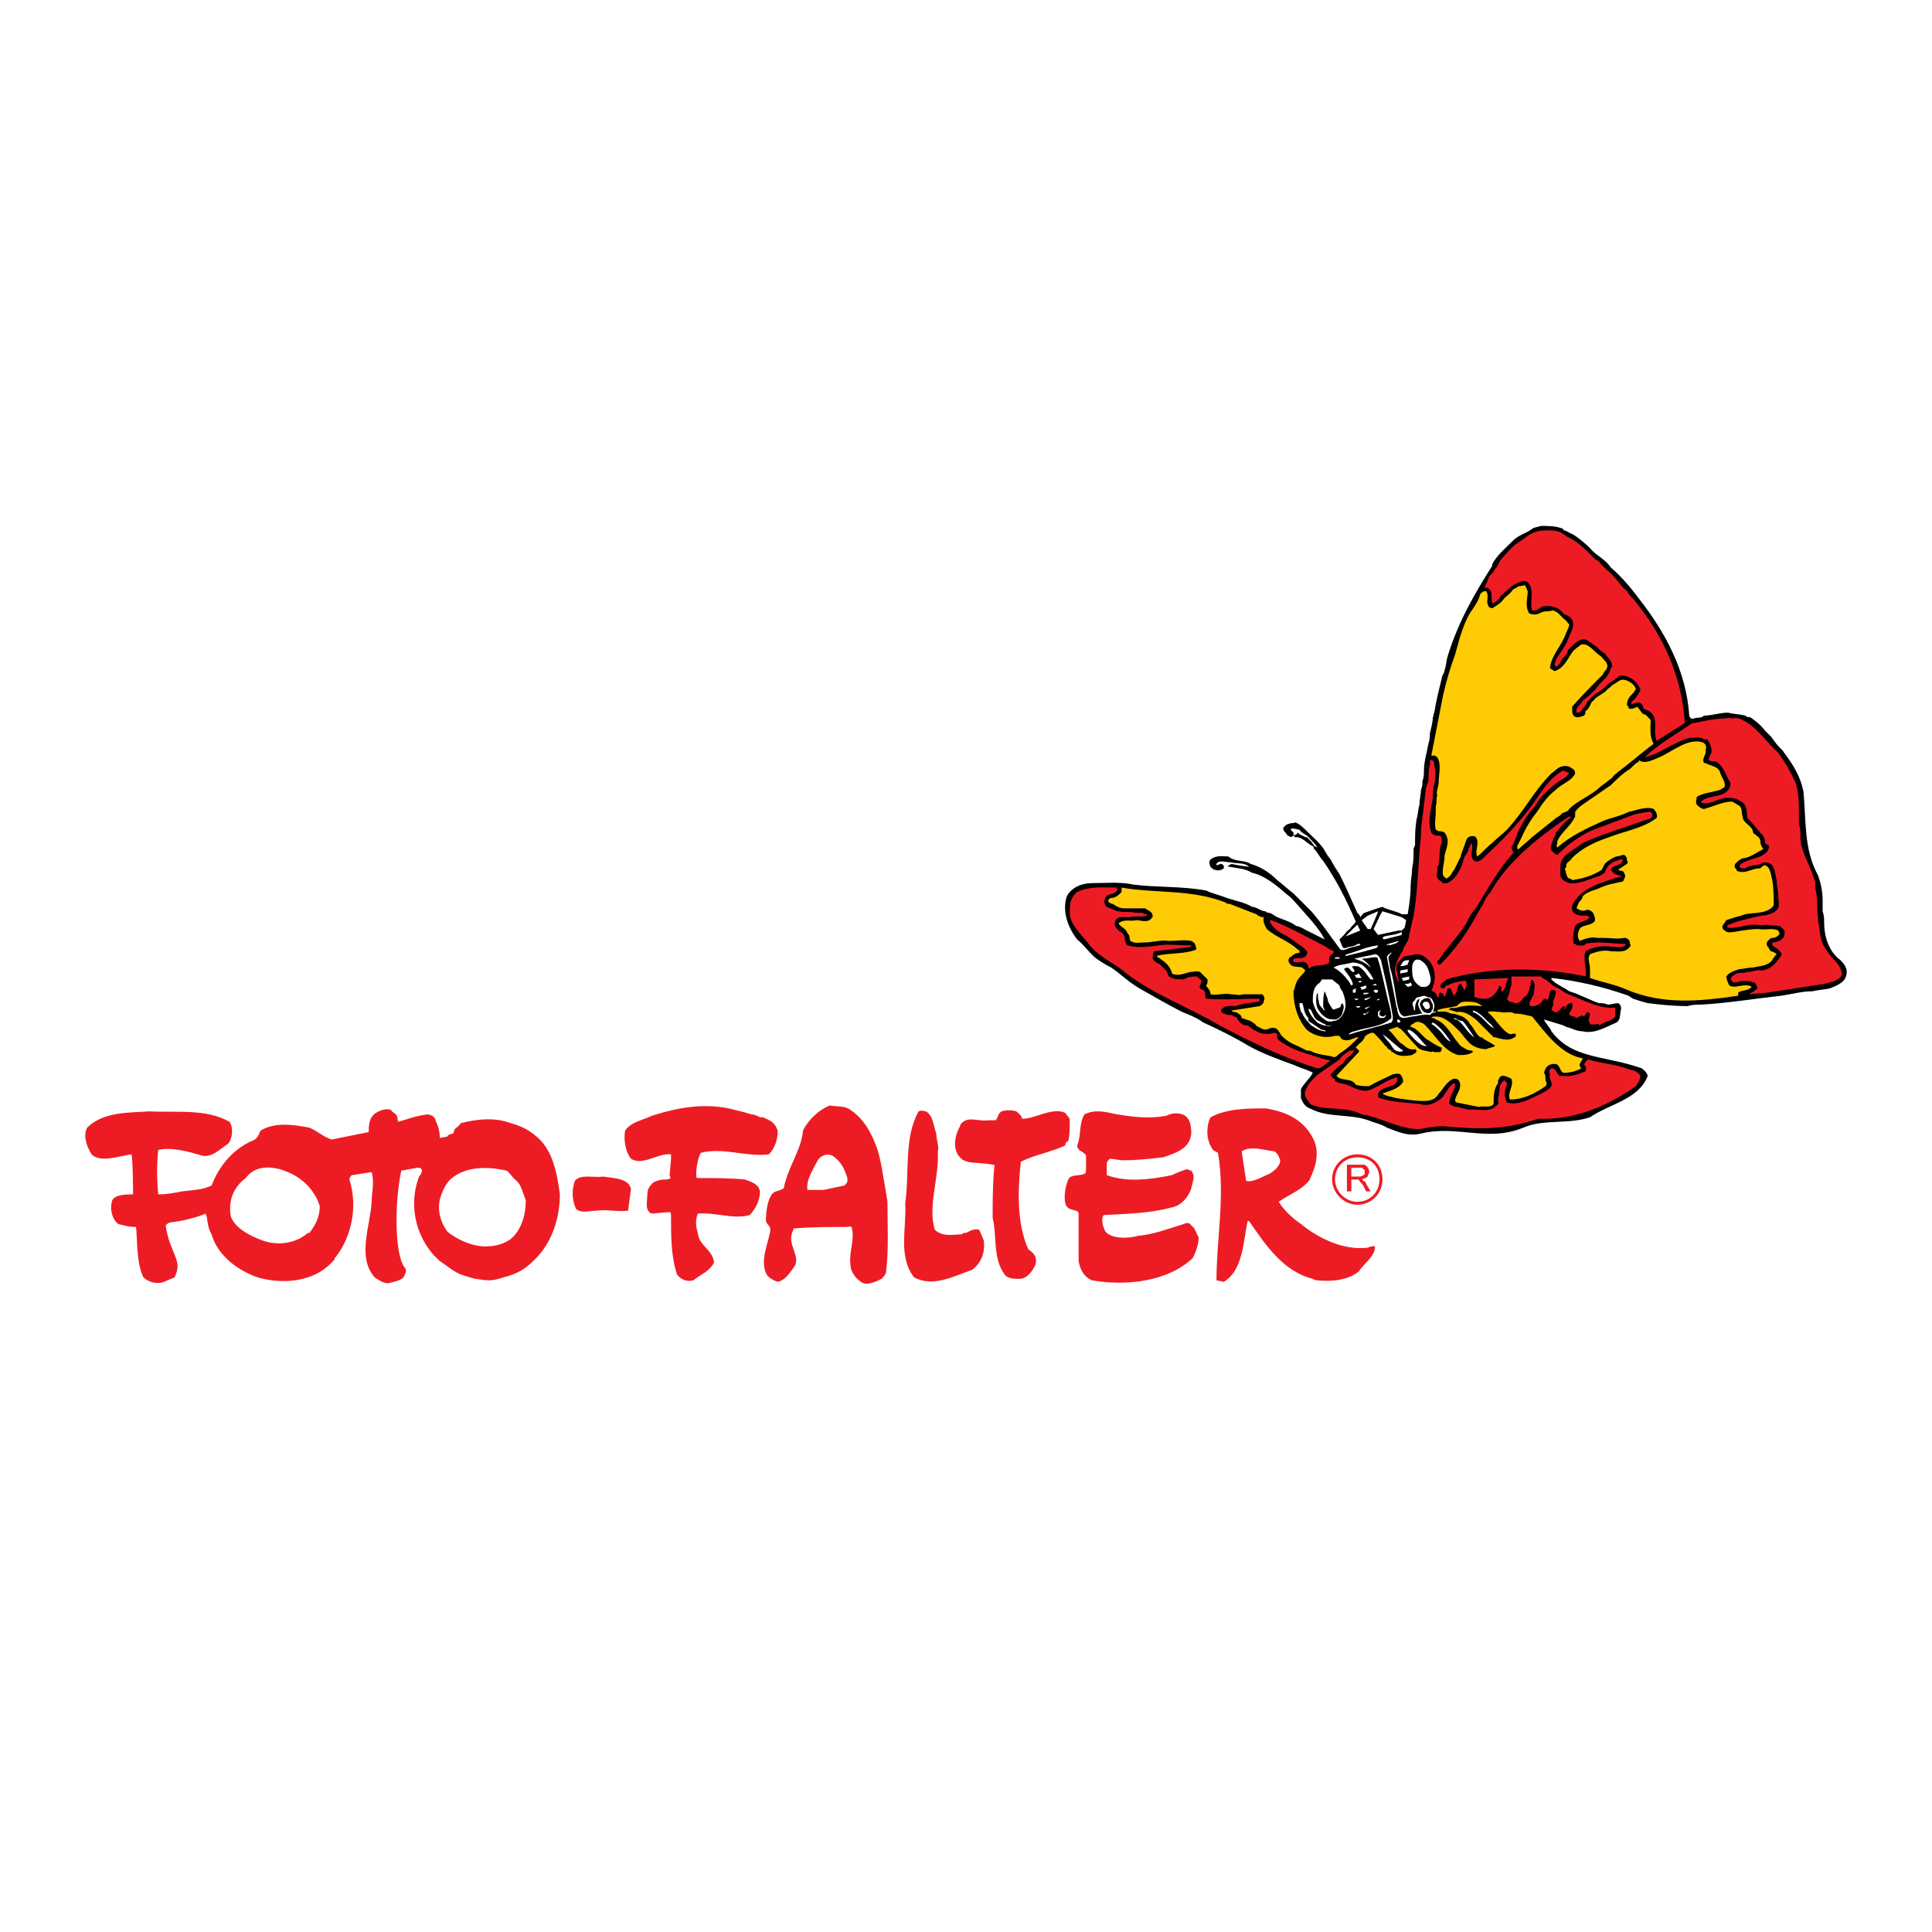 <?xml version="1.0" encoding="utf-8"?>
<!-- Generator: Adobe Illustrator 13.0.0, SVG Export Plug-In . SVG Version: 6.00 Build 14948)  -->
<!DOCTYPE svg PUBLIC "-//W3C//DTD SVG 1.0//EN" "http://www.w3.org/TR/2001/REC-SVG-20010904/DTD/svg10.dtd">
<svg version="1.0" id="Layer_1" xmlns="http://www.w3.org/2000/svg" xmlns:xlink="http://www.w3.org/1999/xlink" x="0px" y="0px"
	 width="192.756px" height="192.756px" viewBox="0 0 192.756 192.756" enable-background="new 0 0 192.756 192.756"
	 xml:space="preserve">
<g>
	<polygon fill-rule="evenodd" clip-rule="evenodd" fill="#FFFFFF" points="0,0 192.756,0 192.756,192.756 0,192.756 0,0 	"/>
	<path fill-rule="evenodd" clip-rule="evenodd" d="M152.864,52.766c0.148-0.148,0.444-0.148,0.888-0.296
		c0.739,0,1.479,0,2.218,0.296c0,0.148,0,0.148,0.148,0.148l0.887,0.443c0.443,0.296,1.035,0.739,1.627,1.331
		c0.591,0.739,1.479,1.035,2.07,1.922c1.035,0.887,1.922,1.922,2.81,3.105c2.661,3.401,4.731,7.246,5.027,11.682
		c0,0.148,0.148,0.148,0.148,0.296c0,0,0.147,0,0.295,0c0.296-0.148,0.739,0,1.035-0.296c0.74,0,1.627-0.295,2.366-0.295
		c0.592,0.148,1.183,0.148,1.774,0.295c0.148,0.148,0.148,0.148,0.296,0.148c0,0,0,0,0.147,0c0.444,0.296,1.035,0.739,1.479,1.331
		c0.147,0.148,0.296,0.296,0.591,0.592c0.148,0.147,0.296,0.443,0.444,0.591c0.296,0.443,0.739,0.739,0.887,1.035
		c0.888,1.183,1.627,2.366,1.923,3.844c0.295,2.81,0,5.768,1.479,8.429c0.296,0.887,0.443,1.626,0.443,2.514
		c0,0.443,0,0.739,0,1.035c0.147,0.444,0.147,0.739,0.147,1.035c0,1.479,0.444,2.958,1.627,3.845
		c0.444,0.444,0.739,0.887,0.592,1.479c-0.147,0.739-0.888,1.035-1.627,1.331c-0.592,0.147-1.183,0.147-1.774,0.295
		c-1.035,0-2.07,0.296-3.105,0.444c-2.661,0.295-5.323,0.739-7.985,0.887c-0.443,0-0.887,0-1.33,0.148
		c-1.479,0-2.81-0.148-3.993-0.296c-0.591-0.148-1.035-0.296-1.479-0.444l-0.443-0.295c-2.514-0.888-5.028-1.479-7.689-1.774v0.147
		c0.592,0.592,1.183,0.739,1.774,1.183c1.035,0.296,2.07,0.888,2.957,1.184c0.296,0,0.592,0,0.888,0.147
		c0.296,0,0.739-0.147,1.035-0.147c0.296,0.147,0.296,0.443,0.296,0.591c-0.148,0.444,0,1.036-0.444,1.331
		c-1.034,0.444-2.218,1.184-3.4,0.888c-0.592,0-1.035-0.296-1.627-0.443l-0.296-0.148l-1.922-0.591
		c0.147,0.443,0.591,0.739,0.739,1.183c0.887,1.183,1.922,1.774,3.253,2.218c1.923,0.592,3.697,0.739,5.768,1.479
		c0.147,0.148,0.443,0.296,0.591,0.74c-0.887,2.365-3.845,2.81-5.767,4.14c-2.219,0.739-4.584,0.148-6.654,1.035
		c-3.549,1.479-6.654-0.296-10.204,0.592c-1.33,0.296-2.218-0.148-3.4-0.592c-0.443-0.296-1.035-0.443-1.479-0.591
		c-2.07-0.888-4.289-0.296-6.211-1.331c-0.443-0.148-0.739-0.592-0.888-1.035c0-0.296,0-0.592,0-0.888
		c0.296-0.592,0.888-1.035,1.184-1.626c-0.443-0.296-1.184-0.444-1.774-0.74c-1.627-0.591-3.254-1.183-4.584-1.922
		c-1.479-0.887-2.958-1.627-4.585-2.366c-0.591-0.443-1.33-0.739-2.069-1.035c-1.479-0.739-2.958-1.626-4.289-2.365
		c-1.035-0.592-1.922-1.479-2.81-2.071c-0.592-0.295-1.035-0.591-1.479-0.887c-0.739-0.591-1.183-1.331-1.922-1.922
		c-1.036-1.331-1.479-2.958-1.036-4.288c0.444-0.887,1.479-1.331,2.515-1.331c1.479,0,2.81-0.148,4.141,0.148
		c2.365,0.296,4.88,0.148,7.245,0.591c0.592,0.296,1.331,0.444,2.07,0.74c0.888,0.296,1.774,0.443,2.514,0.887
		c0.444,0,0.888,0.444,1.331,0.444c0.148,0.148,0.296,0.148,0.296,0.148c0.296,0,0.592,0.296,0.888,0.444
		c0.739,0.295,1.331,0.443,1.922,0.887c0.296,0,0.739,0.295,1.035,0.443l1.774,0.887c-0.592-1.183-1.774-2.366-2.662-3.401
		c-0.295-0.296-0.591-0.739-1.035-1.035c-1.034-0.887-2.218-1.922-3.549-2.218c-0.739-0.443-1.479-0.443-2.218-0.591
		c-0.147,0-0.147,0-0.147,0s0,0,0-0.148c0,0,0.147,0,0.295-0.148l0.74,0.148l1.035,0.148l0,0c-0.444-0.444-1.184-0.296-1.775-0.444
		c-0.591,0-1.183-0.295-1.479,0.148c0,0,0,0,0,0.148l0.443-0.148c0.148,0,0.296,0.148,0.296,0.296l0,0v0.148
		c-0.147,0.148-0.591,0.295-0.887,0.148c-0.148,0-0.296-0.148-0.443-0.296c-0.148-0.296-0.148-0.591,0-0.739
		c0.591-0.444,1.183-0.296,1.774-0.296c0.739,0.591,1.479,0.296,2.218,0.739c1.035,0.296,1.922,0.887,2.662,1.626
		c0.591,0.444,1.034,0.887,1.626,1.331c0.592,0.591,1.184,1.183,1.774,1.774c1.035,1.183,1.923,2.514,2.81,3.697
		c0.148,0.296,0.592,0.148,0.888,0c0.147,0,0.296-0.148,0.591-0.148c0.148,0,0.297-0.148,0.592-0.148c0-0.147,0-0.147-0.147-0.147
		s-0.147,0-0.296,0.147l-1.183,0.296l-0.148-0.148l-0.296-0.739l0.444-0.443c0.147-0.148,0.296-0.444,0.591-0.592
		c0.148-0.295,0.443-0.443,0.592-0.739c-0.887-2.07-1.923-4.141-3.253-6.062c-0.296-0.296-0.592-0.887-0.888-1.183
		c-0.147-0.148,0-0.148-0.147-0.296l0,0c-0.443-0.148-0.888-0.739-1.479-0.887h-0.295l-0.148-0.148l-0.295,0.148
		c0,0-0.148-0.148-0.297-0.148c-0.147-0.296-0.443-0.444-0.443-0.739c0.148-0.296,0.443-0.444,0.592-0.444
		c0.296-0.148,0.443,0,0.592-0.148c0.443,0.148,0.739,0.444,1.183,0.887c0.592,0.592,1.331,1.184,1.774,1.923
		c0.148,0.295,0.443,0.739,0.592,0.887c0.296,0.591,0.591,1.035,0.887,1.479c0.592,1.183,1.184,2.514,1.775,3.845
		c0.147,0.148,0.295,0.296,0.295,0.444c0.148-0.148,0.296-0.444,0.444-0.444c0.887-0.296,1.183-0.443,1.774-0.592
		c0.443,0.296,1.479,0.444,1.922,0.74h0.147h0.444c0.147-0.887,0.296-1.774,0.296-2.81c0-0.592,0.147-1.183,0.147-1.774
		c0.148-0.592,0.148-1.331,0.148-1.922c0-0.148,0.147-0.296,0.147-0.444c0-0.887,0-1.626,0.147-2.514
		c0.148-0.444,0.148-1.035,0.296-1.479c0-0.591,0.147-1.035,0.147-1.479c0.148-0.296,0.148-0.592,0.148-0.887
		c0.148-0.296,0.148-0.74,0.148-1.035c0-0.887,0.295-1.774,0.443-2.662c0.147-0.444,0.147-0.739,0.147-1.035
		c0.148-0.591,0.296-1.183,0.296-1.627c0.147-0.148,0-0.295,0.147-0.443c0.148-1.035,0.444-2.218,0.74-3.401
		c0-0.296,0.295-0.592,0.295-0.887c0.148-0.296,0.148-0.888,0.296-1.331c1.035-3.401,2.662-6.211,4.437-9.021c0,0,0,0,0-0.148
		c0.443-0.887,1.331-1.626,2.07-2.366C151.533,53.357,152.273,53.209,152.864,52.766L152.864,52.766z"/>
	<path fill-rule="evenodd" clip-rule="evenodd" fill="#ED1C24" d="M152.864,53.209c0.592-0.295,1.184-0.295,1.774-0.295
		c0.592,0,1.184,0.148,1.627,0.591c1.035,0.444,1.774,1.183,2.662,2.07c0.147,0.148,0.295,0.295,0.591,0.444
		c0.444,0.591,0.888,0.887,1.331,1.331c0.592,0.592,0.888,1.183,1.479,1.626c0.148,0.296,0.296,0.444,0.592,0.74
		c2.958,3.549,4.88,7.689,5.176,12.421l-2.81,1.774c-0.444-1.035,0.296-2.218-0.739-2.958c-0.296-0.148-0.443-0.148-0.592-0.296
		c0-0.295-0.147-0.443-0.443-0.591l-0.592,0.148c-0.147,0.148-0.147,0-0.147,0c0-0.148,0-0.296,0.147-0.296l0.296-0.296
		c0.147-0.295,0.443-0.591,0.443-0.887c-0.296-0.591-0.739-1.035-1.183-1.183c-0.296-0.148-0.592-0.148-0.888-0.148
		c-0.296,0.296-0.739,0.592-1.035,0.74c-0.295,0.296-0.591,0.591-1.035,0.887l0,0c-0.591,0.296-0.887,0.739-1.183,1.035
		c-0.148,0.443-0.443,0.591-0.592,0.887c-0.147,0.148-0.296,0.148-0.443,0.148l0,0c-0.147-0.592,0.443-0.739,0.592-1.183
		c0.592-0.443,0.887-0.739,1.33-1.183c0.444-0.739,1.331-1.183,1.479-2.07c0.147-0.148,0.147-0.148,0.147-0.148
		c0-0.592-0.443-0.888-0.739-1.331c-0.296-0.148-0.443-0.296-0.592-0.444l-0.147-0.147l-1.035-0.74
		c-0.739-0.295-1.331,0.444-1.923,1.035c0,0.296-0.147,0.444-0.443,0.739c-0.296,0.296-0.296,0.74-0.739,0.888
		c0,0,0-0.148-0.147-0.148c0.147-0.74,0.591-1.183,1.035-1.922c0.295-0.444,0.443-1.035,0.739-1.626
		c0.147-0.444,0.147-0.887-0.148-1.183s-0.591-0.296-0.739-0.444c-0.443-0.591-1.035-0.739-1.774-0.739
		c-0.443,0-0.887,0.592-1.331,0.444c-0.296-0.888,0.296-2.07-0.443-2.81c-0.443-0.295-0.739,0-1.183,0.148
		c-0.592,0.296-0.888,0.739-1.479,1.183c-0.147,0.296-0.443,0.591-0.739,0.739c0,0,0,0-0.147,0
		c-0.147-0.443,0.147-1.183-0.443-1.479c-0.148-0.148-0.296,0-0.296,0v-0.148c0.147-0.296,0.296-0.591,0.443-1.035
		c0.148-0.148,0.296-0.296,0.296-0.296c0.296-0.443,0.592-0.739,0.739-1.183c0.443-0.592,0.888-1.035,1.479-1.627
		c0.443-0.296,0.888-0.591,1.479-1.035L152.864,53.209L152.864,53.209z"/>
	<path fill-rule="evenodd" clip-rule="evenodd" fill="#FFCB05" d="M147.837,59.125c0.147-0.148,0.296-0.148,0.443-0.148
		c0.296,0.444,0,0.887,0.148,1.331l0,0l0.147,0.296c0.148,0,0.296,0.147,0.443,0c0.444-0.296,0.739-0.444,1.035-0.887
		c0.296-0.296,0.592-0.444,0.888-0.887c0.147-0.148,0.443-0.148,0.443-0.296l0.739-0.148c0.148,0.148,0.148,0.296,0.296,0.591
		c0,0.74-0.296,1.479,0.147,2.218c0.296,0.148,0.74,0.148,1.036,0c0.443-0.295,0.887-0.147,1.33-0.295
		c0.592,0.148,0.888,0.739,1.331,1.035c0.147,0.147,0.147,0.295,0.296,0.295c0,0.296-0.148,0.592-0.296,0.887
		c-0.443,1.331-1.479,2.218-1.627,3.549c0.148,0.148,0.296,0.148,0.444,0.295c1.035-0.295,1.33-1.331,1.922-2.07l0.739-0.591
		c0.74-0.148,1.184,0.591,1.774,1.035c0.296,0.148,0.444,0.443,0.74,0.739c0.147,0.296,0.147,0.444,0,0.74
		c-0.148,0.147-0.296,0.295-0.296,0.443c-1.035,1.035-2.219,2.218-3.105,3.253c0,0.148,0,0.148,0,0.296s0,0.444,0.147,0.591
		c0.296,0.296,0.592,0.148,1.035,0c0.147-0.147,0.147-0.295,0.147-0.443c0.444-0.296,0.444-0.739,0.74-1.035
		c0.147,0,0.147-0.148,0.147-0.148c0.443-0.443,1.035-0.591,1.331-1.035c0.296-0.147,0.443-0.443,0.592-0.443
		c0.443-0.296,0.739-0.591,1.183-0.444c0.443,0.148,0.887,0.444,1.035,0.887c-0.148,0.296-0.296,0.444-0.443,0.592
		c-0.296,0.295-0.444,0.591-0.444,1.035l0.148,0.147c0,0,0,0,0,0.148c0.296,0.148,0.591,0,0.887-0.148l0.444,0.592l0.147,0.148
		c0.296,0,0.443,0.295,0.739,0.591c0,0.74-0.147,1.627,0.296,2.366l0,0c-1.183,0.887-2.366,1.922-3.549,2.81
		c-0.148,0.147-0.443,0.295-0.592,0.591c-0.443,0.296-0.739,0.591-1.183,0.887c-0.888,0.887-2.219,1.331-3.105,2.218
		c-0.148,0.296-0.443,0.296-0.739,0.443c-0.148,0.296-0.443,0.296-0.739,0.592c-0.739,0.591-1.479,1.183-2.219,1.774
		c-0.443,0.444-0.887,0.739-1.331,1.183c-0.147,0-0.147,0-0.147,0c0-0.148,0-0.296,0-0.296c0.147-0.295,0.296-0.592,0.444-0.887
		c0.443-1.035,1.034-1.922,1.626-2.662c0.443-0.739,1.035-1.479,1.774-2.07c0.592-0.592,1.627-0.887,1.923-1.627
		c0-0.443-0.296-0.443-0.444-0.591c-0.147-0.148-0.443-0.148-0.591-0.148c-0.592,0-0.888,0.444-1.331,0.739
		c-1.774,1.774-2.662,3.697-4.437,5.62c-0.443,0.443-1.035,0.887-1.479,1.331c-0.592,0.443-1.035,1.035-1.479,1.331
		c-0.296-0.591,0.296-1.331-0.148-1.922c-0.147-0.148-0.443-0.148-0.739,0l-0.147,0.148l-0.592,1.626c0,0,0,0,0,0.148
		c-0.296,0.444-0.443,1.035-0.888,1.626c-0.147,0.296-0.295,0.444-0.591,0.592l-0.296-0.296c-0.147-0.591,0.147-1.331,0.147-2.07
		c0.148-0.591,0.592-1.479,0-2.218c-0.147-0.148-0.443-0.148-0.591-0.148l-0.296-0.147c-0.148-0.592,0-1.183,0-1.774
		c0-0.148,0-0.444,0-0.592c0.147-0.295,0-0.739,0.147-1.035c-0.147-0.444,0.148-0.887,0.148-1.331c0-0.888,0.296-1.775-0.148-2.514
		c-0.147,0-0.147-0.148-0.147-0.148h-0.443l0,0l1.183-6.062c0.296-1.331,0.739-2.81,1.183-3.993
		c0.444-1.626,0.888-3.401,1.774-4.584c0.296-0.443,0.592-0.887,0.74-1.479C147.837,59.125,147.837,59.125,147.837,59.125
		L147.837,59.125z"/>
	<path fill-rule="evenodd" clip-rule="evenodd" fill="#ED1C24" d="M107.468,88.995c1.183-0.591,2.661-0.443,3.844-0.443h0.148
		c0,0,0,0.147,0,0.295c-0.296,0.444-1.035,0.296-1.184,0.74c-0.147,0.296-0.147,0.591,0.148,0.887
		c0.296,0.148,0.739,0.296,1.035,0.444c0.147,0,0.147,0,0.147,0c0.592,0.148,1.184,0,1.627,0.148c0.296,0,0.443,0,0.739,0
		c0.148,0.148,0.296,0.148,0.443,0.148v0.148c-0.591,0.148-1.183,0-1.774,0.148c-0.443,0-1.035-0.148-1.331,0.295
		c-0.147,0.296-0.147,0.592,0.148,0.887c0.147,0.148,0.296,0.296,0.591,0.444c0,0.148,0.297,0.443,0.148,0.591
		c0.148,0.296,0.148,0.591,0.296,0.591c1.035,0.296,2.07,0.148,3.105,0c1.035-0.147,1.922,0,2.81,0c0.147,0,0.296,0,0.443,0v0.148
		l-3.697,0.444c-0.147,0.295-0.147,0.443-0.147,0.739c0.147,0.296,0.443,0.443,0.739,0.592l0.592,0.591
		c0.147,0.148,0.147,0.444,0.296,0.591c0.443,0.296,0.887,0.296,1.479,0.296c0.443-0.296,0.888-0.296,1.331-0.296l0.443,0.443
		l-0.147,0.444c-0.148,0.147,0,0.443,0.295,0.443c0.296,0.147,0.148,0.739,0.296,0.887c1.923,0.148,3.55,0,5.324,0
		c0,0,0,0.148,0,0.296h-0.148c-0.739,0.148-1.479,0.148-2.218,0.444c-0.444,0-1.184-0.148-1.479,0.443
		c0,0.147,0.148,0.296,0.296,0.296c0.296,0.147,0.444,0.147,0.592,0.147c0,0,0,0,0.147,0c0.148,0.147,0.444,0.147,0.592,0.296
		c0.148,0.443,0.444,0.592,0.739,0.739c0.148,0,0.148,0,0.296,0l0.592,0.443l0.592,0.296c0.443,0.148,1.034,0.148,1.479,0
		c0,0,0.147,0,0.296,0.148c-0.148,0.443,0.295,0.739,0.591,0.887c1.035,0.739,2.366,1.035,3.697,1.479
		c0.296,0.148,0.739,0.148,1.035,0.296c-0.443,0.148-0.739,0.739-1.331,0.739c-3.697-1.183-6.654-2.661-9.76-4.288
		c-3.253-1.922-6.654-3.105-9.464-5.323c-1.183-1.035-2.662-1.479-3.697-2.958c-0.295-0.296-0.591-0.739-0.887-1.035
		c-0.443-0.591-0.888-1.183-0.888-1.922s0-1.331,0.592-1.922C107.319,89.143,107.319,88.995,107.468,88.995L107.468,88.995z"/>
	<path fill-rule="evenodd" clip-rule="evenodd" fill="#FFCB05" d="M135.563,103.487c-0.592,0.591-1.183,1.183-1.923,1.626
		c-0.296,0.296-0.443,0.443-0.739,0.296c-0.591-0.147-1.183-0.147-1.922-0.443c-0.148-0.148-0.443-0.148-0.592-0.148
		c-0.296-0.147-0.592-0.296-0.888-0.443c-0.738-0.296-1.183-0.592-1.626-1.035c-0.148-0.147-0.148-0.296-0.296-0.443
		c-0.147-0.296-0.443-0.443-0.888-0.296c-0.295,0.147-0.591,0.147-0.887,0c-0.147-0.147-0.443-0.147-0.592-0.443l-0.443-0.296
		l-0.887-0.296c0-0.296-0.296-0.443-0.592-0.592c-0.148,0-0.296,0-0.444-0.147c0.888-0.148,1.923-0.296,2.811-0.443
		c0.295-0.148,0.443-0.296,0.443-0.592c0.147-0.148,0-0.443-0.148-0.592l0,0h-1.922c-0.443,0.148-0.739,0-1.184,0
		c-0.739-0.147-1.479,0.148-2.069,0c0-0.443-0.296-0.591-0.444-0.887c0.148-0.148,0.148-0.296,0.148-0.592
		c-0.148-0.147-0.444-0.443-0.739-0.739c-0.296-0.148-0.739,0-1.035,0c-0.592,0.148-1.184,0.443-1.775,0.148
		c-0.147-0.74-0.739-1.184-1.183-1.479c-0.147-0.147-0.296-0.147-0.296-0.147c0-0.148,0-0.148,0-0.148
		c1.184-0.295,2.662-0.148,3.845-0.591c0,0,0.148-0.148,0-0.296c0-0.295-0.147-0.443-0.443-0.591c-0.739-0.148-1.479,0-2.218,0
		c-0.739-0.148-1.627,0.148-2.366,0.148c-0.592,0-1.035,0.148-1.479-0.148c-0.148-0.148,0-0.591-0.296-0.739
		c-0.147-0.592-0.739-0.592-0.888-1.035c0.592-0.444,1.184-0.148,1.774-0.296c0.444,0,1.035,0.296,1.479-0.148
		c0,0,0-0.147,0.147-0.147c0-0.148,0-0.444-0.296-0.592c-0.147-0.148-0.296-0.148-0.443-0.295c-0.739,0-1.331,0-2.07,0
		c-0.443,0-0.739-0.148-1.183-0.444c-0.148,0-0.444-0.148-0.444-0.295c0-0.148,0.148-0.296,0.296-0.296
		c0.443,0,0.739-0.296,1.035-0.592c0-0.148,0-0.296,0-0.443l0,0c3.401,0.591,6.95,0.147,10.352,1.479
		c0.147,0.148,0.296,0.148,0.443,0.148c0.739,0.295,1.923,0.739,2.662,1.035c0.147,0.148,0.443,0.296,0.739,0.296
		c-0.148,0.443,0.147,0.887,0.296,1.183c1.035,0.887,2.218,1.183,3.104,2.07c0.148,0,0.148,0.148,0.148,0.148
		c0,0.148,0,0.148,0,0.148c-0.443,0-0.739,0.295-0.887,0.444c-0.148,0-0.148,0-0.148,0.147c-0.148,0.148,0,0.443,0.148,0.592
		c0.295,0.295,0.738,0.148,1.183,0.295l0.296,0.296c-0.296,0.444-0.74,0.74-0.888,1.183c-0.147,0.296-0.147,0.592-0.296,0.887
		c0,1.479,0.443,2.811,1.331,3.845c0.739,0.592,1.774,0.888,2.81,0.592c0.147,0,0.296,0,0.443,0c0.148,0.296,0.296,0.443,0.74,0.443
		C134.824,103.782,135.119,103.487,135.563,103.487L135.563,103.487z M136.45,103.191c0.444-0.148,0.148-0.148,0.592-0.148
		c0.443,0.444,0.888,0.888,1.183,1.331c0.148,0,0.148,0,0.148,0.147c0,0.148,0.147,0,0.147,0.148l0.296,0.147c0,0,0,0,0,0.148h0.148
		c0.443,0.443,1.183,0.443,1.922,0.296c0.148-0.148,0.443-0.148,0.443-0.444l-0.147-0.147c-0.443,0.147-0.888-0.148-1.184-0.443
		c-0.591-0.296-0.887-1.035-1.479-1.479l0.888-0.295c0.147,0.147,0.296,0.147,0.443,0.295c0.443,0.444,0.888,1.035,1.479,1.627
		c0.296,0.443,0.888,0.443,1.479,0.592c0.147-0.148,0.147,0,0.295,0h0.592c0.148-0.148,0.148-0.296,0.148-0.444
		c-0.444-0.147-0.888-0.443-1.331-0.739c-0.592-0.295-1.035-1.183-1.774-1.33v-0.148c0.147-0.147,0.296-0.147,0.443-0.296
		c0.296-0.147,0.591,0,0.888,0.148c1.183,1.183,1.922,2.661,3.4,3.105c0.592,0,1.035,0,1.479-0.296c0-0.148-0.147-0.148-0.147-0.148
		c-0.443,0-0.739-0.296-1.035-0.443c-0.888-0.887-1.331-2.218-2.514-2.661c-0.148-0.148-0.296-0.148-0.443-0.148
		c0-0.148,0.295-0.148,0.443-0.148c0.887,0,1.626,0.74,2.366,1.479c0.295,0.296,0.443,0.592,0.739,0.887
		c0.443,0.592,1.183,0.888,1.922,0.888c0.296-0.148,0.592-0.148,0.888-0.296l-0.148-0.147c-0.443-0.296-0.887-0.444-1.183-0.739
		c-0.147,0-0.147,0-0.147,0c-0.444-0.296-0.592-0.888-1.036-1.331c-0.147-0.296-0.443-0.592-0.739-0.74
		c-0.443-0.147-0.739-0.295-1.183-0.295c-0.739-0.444-1.331,0-1.331-0.296c0-0.148,1.184-0.296,1.923-0.443
		c0.296-0.296,0.443-0.444,0.887-0.444h0.296c0.296,0,0.739,0,1.184,0.296c0,0,0.147,0.148,0.295,0.148
		c-0.591,0-1.183-0.148-1.922,0c-0.443,0-0.888,0.295-1.331,0.147c0,0.147-0.147,0.147-0.296,0.147
		c0.296,0.148,0.592,0.148,0.888,0.296c0.739-0.147,1.33,0.296,1.922,0.74c0.592,0.591,1.184,1.183,1.774,1.774
		c0.148,0,0.148,0,0.148,0c0.591,0.147,1.331,0.443,1.922,0c0.148,0,0.148-0.148,0.148-0.296c-0.148-0.148-0.444,0-0.592,0
		c-0.888-0.444-1.331-1.479-2.218-2.219l0,0c0.443-0.147,0.887,0,1.33,0c0.444,0.148,0.888-0.147,1.331,0.148
		c0.592,0,1.184,0.147,1.774,0.295c1.331,1.627,2.81,3.697,4.88,4.141c0.148,0,0.148,0,0.148,0c0,0.296-0.296,0.444-0.296,0.739
		c0,0.148,0.147,0.148,0.147,0.296c-0.443,0.296-1.183,0.444-1.774,0.444c-0.443-0.296-0.296-0.888-0.887-0.888l0,0
		c-0.592,0-0.888,0.296-1.035,0.888c0.147,0.147,0.147,0.443,0.147,0.739c0.148,0.295,0.148,0.443,0,0.592
		c-1.035,0.739-2.218,1.33-3.549,1.33c-0.296-0.739,0.443-1.33,0.147-2.07c-0.295-0.147-0.591-0.295-0.887-0.295
		s-0.296,0.295-0.443,0.443c0,0.147,0,0.147,0,0.295c-0.444,0.592-0.444,1.331-0.444,2.071c-0.295,0.443-1.035,0.147-1.479,0.295
		c-0.739-0.147-1.479-0.295-2.218-0.443l-0.148-0.147c0-0.592,0.739-1.184,0.444-1.923c-0.148-0.296-0.296-0.296-0.592-0.296
		c-0.739,0.296-1.035,1.035-1.479,1.479c-0.296,0.591-0.888,0.739-1.479,0.739c-0.888,0-1.775-0.148-2.811-0.296l0,0
		c-0.443-0.148-0.887-0.148-1.33-0.443c0.739-0.296,1.626-0.444,2.069-1.184c0-0.296-0.147-0.591-0.295-0.739
		c-0.296-0.147-0.592,0-0.739,0c-0.888,0.443-1.627,0.739-2.366,1.184c-0.443,0-0.888,0-1.331-0.148
		c-0.443-0.739-1.479-0.296-1.923-0.887l2.219-2.366c0.147-0.148-0.147-0.296-0.296-0.444c0.296-0.443,0.739-0.591,0.888-1.034
		C136.155,103.339,136.155,103.487,136.45,103.191L136.45,103.191z"/>
	<path fill-rule="evenodd" clip-rule="evenodd" fill="#FFFFFF" d="M142.957,100.973c0,0,0.443-0.147,0.296,0
		c-0.443,0.148-0.296,0-0.592,0.296c-0.591-0.147-1.331,0.147-1.774,0.147l-0.739,0.148c-0.592,0-0.592-0.296-0.739-0.739
		c0-0.296-0.148-0.443-0.148-0.739c-0.295-1.479-0.591-2.957-0.887-4.584c0-0.148,0.296-0.444,0.443-0.444c0.148,0,0.148,0,0.148,0
		c-0.148,0-0.296,0.147-0.444,0.444c0,0.295,0.148,0.591,0.148,1.035c0.591,1.626,0.591,4.289,1.183,4.732
		c0.147,0.147,0.296,0.147,0.296,0.147c0.592-0.147,1.183-0.147,1.626-0.295h0.148l0,0c-0.148-0.148-0.296-0.444-0.443-0.888
		c0-0.147,0.147-0.443,0.147-0.592c0,0-0.296,0.148-0.296,0.296c-0.147,0.296-0.147,0.444-0.147,0.888
		c-0.147,0-0.147-0.296-0.147-0.296c-0.148-0.296-0.148-0.592,0.147-0.739c0-0.148,0.147-0.296,0.296-0.296l0.592-0.147l0.443,0.147
		c0.296,0,0.443,0.296,0.591,0.739C143.104,100.529,143.104,100.529,142.957,100.973L142.957,100.973z"/>
	<path fill-rule="evenodd" clip-rule="evenodd" d="M142.957,100.233c-0.147-0.296-0.147-0.296-0.296-0.592
		c-0.296-0.147-0.443,0-0.591,0c-0.148,0.148-0.297,0.148-0.297,0.296c-0.147,0.148-0.147,0.296,0,0.592
		c0,0.147,0.148,0.296,0.297,0.443c0.443,0.148,0.443,0.148,0.739,0c0-0.147,0-0.147,0.147-0.296
		C142.957,100.677,142.957,100.529,142.957,100.233L142.957,100.233z"/>
	<path fill-rule="evenodd" clip-rule="evenodd" fill="#ED1C24" d="M142.661,75.834h0.148c0.295,0,0.295,0.443,0.295,0.591
		c0.148,0.592,0.148,1.183,0,1.774c-0.147,0.444-0.147,0.888-0.147,1.331c-0.147,1.183-0.592,2.366-0.147,3.549
		c0.147,0.296,0.591,0.296,0.887,0.296c0.148,0.148,0.148,0.443,0.148,0.592c0,0.148,0,0.148,0,0.148
		c-0.296,0.591-0.148,1.183-0.296,1.922c0,0.148,0,0.148,0,0.148c0,0.148,0,0.148-0.148,0.296v0.443v0.148
		c-0.147,0.296,0,0.739,0.444,0.887c0,0.148,0,0.148,0.147,0.148c0.443,0.148,0.887-0.296,1.183-0.591
		c0.444-0.592,0.739-1.183,0.888-1.922c0.147-0.296,0.296-0.444,0.443-0.739v-0.148l0.296-0.591
		c0.296,0.443-0.296,1.331,0.296,1.774c0.296,0.147,0.592,0,0.739-0.148c2.07-1.923,3.993-3.845,5.472-6.063
		c0.591-0.887,1.479-2.218,2.661-2.81c0.296,0.148,0.443,0.148,0.592,0.295l-0.443,0.444c-0.888,0.444-1.627,1.183-2.219,1.774
		c-0.295,0.296-0.591,0.74-0.739,1.035c-0.739,0.739-1.183,1.626-1.627,2.366c-0.147,0.443-0.295,0.739-0.443,1.183l-0.296,0.591
		l0.148,0.444c0,0,0.147,0,0,0.147c-1.479,1.627-2.514,3.549-3.697,5.472c-0.443,0.443-0.739,1.035-1.035,1.626
		c-0.739,1.183-1.922,2.366-2.661,3.549c-0.148,0-0.148,0.148-0.148,0.295c0.148,0.148,0.148,0.148,0.296,0.148
		c1.627-1.627,2.81-3.401,3.845-5.324c0.148-0.295,0.296-0.444,0.443-0.739c0.148-0.444,0.444-0.887,0.74-1.183
		c1.626-2.958,4.731-5.471,7.837-7.542c0.147,0,0,0,0.147,0.148c-0.296,0.148-0.591,0.443-0.739,0.591
		c-0.296,0.296-0.443,0.592-0.739,0.887c0,0.296-0.296,0.592-0.296,0.739c-0.147,0.444-0.296,0.74-0.147,1.036
		c0.296,0.295,0.443,0.443,0.592,0.443c1.034-1.035,2.069-1.774,3.253-2.366c1.479-0.591,2.81-1.035,4.288-1.626
		c0.592-0.148,1.184-0.295,1.774-0.295c0.147,0,0.147,0.295,0.147,0.443c-0.147,0.296-0.591,0.296-0.887,0.444
		c-2.07,0.739-4.141,1.331-6.062,2.218c-0.888,0.739-2.219,1.183-2.219,2.366c0,0.296,0,0.591,0,0.887
		c0.148,0.443,0.444,0.591,0.888,0.739c1.035,0.148,2.07-0.443,3.105-0.739c0.147-0.148,0.296-0.148,0.443-0.296
		c0.148-0.591,0.592-1.035,1.183-1.183c0.296-0.148,0.444-0.148,0.592-0.148v0.148l-0.147,0.295c0,0,0,0-0.148,0
		c-0.147,0.148-0.296,0.148-0.591,0.296c-0.148,0-0.148,0.148-0.296,0.296c0.147,0.147,0.296,0.443,0.443,0.443
		s0.296,0.148,0.443,0.148c0,0,0,0,0.148,0c0,0,0,0.148-0.148,0.148h-0.147c-1.774,0.591-3.697,1.035-4.584,2.81
		c0,0.147-0.148,0.443,0.147,0.739s0.739,0.296,1.183,0.296l0,0c0.148,0,0.297,0,0.297,0.148c0.147,0,0.147,0,0,0.147
		c-0.297,0.296-1.036,0.296-1.331,0.74c-0.148,0.591-0.296,1.035-0.148,1.774c0.148,0,0.148,0,0.296,0.147
		c0.296,0,0.739,0.148,0.887-0.147c1.331-0.296,2.515,0,3.846,0c0,0,0.147,0,0.147,0.147c-0.443,0.296-0.888,0.148-1.331,0.148
		c-0.887-0.148-1.922,0-2.662,0.444c-0.295,0.739,0.148,1.774,0,2.514c-4.14-0.887-9.315-1.035-13.899,0.296
		c-0.148,0.296-0.592,0.296-0.592,0.739l0.148,0.148h0.295c0,0,0,0,0-0.148c0.148-0.147,0.444-0.147,0.592-0.296
		c0.443-0.147,1.035-0.296,1.479-0.296c0.148,0.148,0.148,0.444,0,0.74c0,0,0,0.147-0.147,0.147l-0.296-0.592
		c-0.147,0-0.147,0-0.147,0c-0.296,0.296-0.148,0.888-0.592,1.184l-0.296-0.739h-0.147h-0.148l-0.296,0.887c0,0.147,0,0,0,0
		l-0.147-0.296c-0.147-0.147-0.147-0.147-0.296-0.147c-0.147,0-0.147,0.147-0.147,0.296v0.147c0,0,0,0-0.148,0
		c0-0.147-0.147-0.443-0.443-0.592h-0.147c0-0.147,0.147-0.295,0.147-0.443c0.296-0.739,0.296-1.922-0.443-2.662
		c-0.592-0.592-0.888-0.592-1.331-0.592c-0.296,0.148-1.035,0.148-1.184,0.296l-0.443,0.443c-0.296,0.296-0.296,0.739-0.147,1.184
		c0,0.295,0.147,0.591,0.147,0.887c-0.147-0.148-0.147-0.443-0.296-0.592c-0.295-1.035,0.296-1.922,0.739-2.662
		c0-0.148,0-0.148,0-0.148c0.296-0.443,0.592-0.887,0.592-1.331c0.148-0.74,0.296-1.331,0.444-1.922
		c0.443-2.662,0.443-5.471,0.738-7.985c0-0.296,0-0.444,0-0.739c0.148-1.183,0.297-2.366,0.444-3.549
		c0-0.444,0.147-0.739,0.296-1.183c0-0.592,0-1.183,0.147-1.627c0-0.147,0-0.147,0-0.295V75.834L142.661,75.834z"/>
	<path fill-rule="evenodd" clip-rule="evenodd" fill="#FFFFFF" d="M128.909,82.637l0.739,0.148c0.296,0.443,0.739,0.443,1.035,0.887
		c0.296,0.296,0.592,0.591,0.739,0.887l-0.296-0.148l0,0c-0.147-0.295-0.443-0.592-0.739-0.887h-0.147l-0.592-0.296L129.5,83.08
		c-0.147,0,0,0.148-0.147,0.148l-0.296,0.148c0-0.148,0-0.296,0-0.296l-0.295-0.295C128.762,82.785,128.762,82.785,128.909,82.637
		L128.909,82.637z"/>
	<path fill-rule="evenodd" clip-rule="evenodd" fill="#ED1C24" d="M168.982,72.138c0.888-0.148,1.923-0.443,2.958-0.443
		c0.296,0,0.592-0.148,0.887,0c0.444-0.148,0.739,0,1.035,0.147c1.479,0.74,2.366,2.218,3.55,3.253
		c0.739,1.035,1.33,2.07,1.774,3.105c0.295,1.036,0.295,2.07,0.295,3.105c0,0.296,0,0.592,0,0.887
		c0.148,0.444,0.148,0.739,0.148,1.035s0,0.444,0,0.591c0.147,1.036,0.591,1.923,1.035,2.958c0.147,0.295,0.296,0.887,0.443,1.183
		c0,0.296,0,0.444,0,0.592c0.296,1.183,0.147,2.218,0.296,3.401c0.147,0.591,0.147,1.183,0.296,1.774
		c0.147,0.591,0.592,1.183,1.035,1.775c0.443,0.443,1.035,1.035,1.035,1.774c-0.296,0.591-1.184,0.739-1.775,0.887
		c-1.922,0.296-3.844,0.592-5.767,0.888l-1.774,0.147c0.296-0.147,0.592-0.296,0.887-0.591c0-0.148-0.147-0.444-0.295-0.592h-0.148
		c-0.296-0.148-0.739-0.148-1.183-0.148c-0.296,0.148-0.443,0.148-0.739,0.148c0,0-0.148,0-0.148-0.148l-0.147-0.147
		c0-0.296,0.296-0.443,0.592-0.591c0.443-0.148,0.739,0,1.035-0.148c0.591,0,1.034-0.296,1.479-0.148
		c1.035-0.148,1.479-0.887,1.922-1.479c0.148-0.295-0.147-0.443-0.443-0.739c-0.147-0.148-0.443-0.148-0.443-0.443c0,0,0,0,0-0.148
		c0.443,0,0.887-0.148,1.183-0.592c0-0.147,0-0.147,0-0.147c0.148-0.296,0-0.592-0.296-0.74c0-0.147-0.147-0.147-0.295-0.147
		c-0.296-0.148-0.74,0-1.184-0.148c-0.443,0.148-0.739,0-1.183,0c-0.888,0-1.923,0.443-2.662,0.295
		c-0.147-0.147,0-0.295,0.148-0.295c0.591-0.296,1.33-0.444,1.922-0.592c0.443-0.147,0.739-0.147,1.183-0.295
		c0.74,0,1.479-0.296,1.775-0.739c0.147-0.444,0-0.888,0-1.331c0-0.444-0.148-0.887-0.148-1.331v-0.148
		c-0.147-0.443-0.147-1.035-0.443-1.479l0,0c-0.296-0.296-0.592-0.296-0.888-0.296c-0.592,0.444-1.331,0.148-1.774,0.592
		c-0.296,0-0.296,0-0.443,0l-0.148-0.148v-0.148c0.74-0.739,2.219-0.591,2.811-1.479c0.147-0.296,0.147-0.444,0-0.592l0,0
		c-0.148,0-0.148,0-0.148,0c-0.147-0.147-0.147-0.295-0.147-0.295c0-0.296-0.148-0.592-0.296-0.74c-0.148-0.148-0.148,0-0.148-0.148
		l-0.887-1.035c-0.148-0.295-0.443-0.295-0.443-0.591c0-0.591-0.148-1.331-0.592-1.479c-0.592-0.444-1.331-0.444-1.923-0.296
		c-0.591,0.148-1.33,0.591-1.922,0.444c-0.148,0-0.148,0-0.148-0.148l0,0c0.74-0.739,2.219-0.296,2.811-1.331
		c0.147-0.295,0.147-0.591,0-0.739c-0.444-0.74-0.592-1.479-1.331-1.922c-0.148,0-0.443,0-0.739-0.148
		c0-0.296,0.296-0.591,0.296-0.887s-0.148-0.887-0.444-1.183c-0.147,0-0.147,0-0.296,0c-0.443-0.295-0.887-0.148-1.479-0.148
		c-1.626,0.444-2.957,1.627-4.436,1.922c0.443-0.443,1.035-0.887,1.626-1.331c1.035-0.739,2.07-1.331,3.105-2.07H168.982
		L168.982,72.138z"/>
	<path fill-rule="evenodd" clip-rule="evenodd" fill="#ED1C24" d="M126.839,91.805c1.923,0.739,3.697,1.774,5.472,2.662
		c0.295,0.296,0.591,0.296,0.739,0.444c0,0.148,0,0.148,0,0.148c-0.148,0.147-0.444,0.295-0.444,0.591c0,0.148,0,0.148,0,0.296
		v0.147c-0.591,0.296-1.33,0.148-1.922,0.444c0,0.148,0,0.148-0.147,0c0-0.295-0.148-0.444-0.444-0.591
		c-0.443,0-0.739,0.147-1.035,0c-0.147-0.148,0-0.148,0-0.296c0.443-0.147,1.035,0.148,1.331-0.444
		c0.148-0.295-0.147-0.443-0.443-0.739c-0.739-0.443-1.331-1.035-2.07-1.331c-0.443-0.296-0.888-0.592-1.184-1.183
		C126.69,91.805,126.839,91.805,126.839,91.805L126.839,91.805L126.839,91.805z"/>
	<path fill-rule="evenodd" clip-rule="evenodd" fill="#FFCB05" d="M163.512,75.834c0.592,0.443,1.33,0,2.07-0.296
		c1.331-0.591,2.81-1.922,4.288-1.479c0.296,0.148,0.443,0.443,0.296,0.739c0.147,0.444-0.444,0.887-0.148,1.331
		c0.148,0,0.148,0,0.148,0c0.443,0.295,1.331,0.295,1.479,1.035c0.147,0.444,0.443,0.74,0.443,1.184
		c0,0.295-0.296,0.295-0.443,0.443c-0.887,0.296-1.774,0.296-2.366,0.739c0,0.296-0.147,0.444,0,0.739
		c0.148,0.148,0.443,0.444,0.739,0.444c1.035-0.296,1.923-0.739,2.81-0.739l0.739,0.443c0.296,0.296,0.148,0.739,0.296,1.035
		c0,0.739,1.035,0.887,1.035,1.626c0.296,0.296,0.739,0.444,0.739,0.888c0,0.295,0.148,0.591,0.296,0.739
		c-0.592,0.296-1.183,0.739-1.774,0.887c-0.443,0-0.739,0.296-1.035,0.591c-0.147,0.296,0,0.444,0.148,0.592
		c0,0.147,0,0.147,0.147,0.147c0.739,0.296,1.331-0.295,2.218-0.295c0.148-0.148,0.296-0.296,0.444-0.296
		c0.591,0.148,0.591,1.035,0.739,1.479c0.147,0.887,0.147,1.775,0.147,2.514c-0.739,1.035-2.366,0.591-3.253,1.035
		c-0.592,0.148-1.035,0.295-1.479,0.443l-0.296,0.444c-0.148,0.148-0.148,0.443,0.147,0.591c0.296,0.296,0.592,0.148,0.888,0.148
		c0.887-0.148,1.626-0.296,2.514-0.296c0.592,0.148,1.331-0.148,1.923,0.148l0.147,0.296c-0.147,0.295-0.443,0.443-0.739,0.443
		c-0.148,0-0.296,0.148-0.443,0.296c-0.148,0.148-0.148,0.443,0,0.591c0.147,0.148,0.147,0.296,0.295,0.444
		c0.148,0,0.444,0.148,0.592,0.295c-0.147,0.148-0.296,0.296-0.443,0.592c-0.443,0.592-1.331,0.592-1.923,0.739
		c-0.591,0-0.887,0.148-1.331,0.148c-0.443,0.148-1.034,0.296-1.33,0.739c0,0.296,0.147,0.592,0.296,0.888
		c0.443,0.296,1.034,0,1.626,0c0.148,0,0.443,0,0.592,0.147l0,0c-0.296,0.443-1.035,0.296-1.331,0.592v0.296
		c-3.992,0.591-7.541,0.887-11.091-0.592c-1.33-0.592-2.514-0.739-3.696-1.183c0-0.296,0-0.592,0-0.888c0-0.592-0.296-1.035,0-1.479
		c0.739-0.295,1.479-0.443,2.07-0.295c0.739,0,1.331,0.148,1.774-0.296c0.147-0.148,0.296-0.296,0.147-0.443
		c0-0.444-0.296-0.592-0.591-0.592c-0.74,0.148-1.331,0-1.923,0c-0.296,0-0.592,0-0.739,0c-0.739-0.148-1.331,0.148-1.774,0.296
		c-0.296-0.444-0.148-0.887,0-1.183c0.296-0.443,1.035-0.295,1.479-0.739c0.147-0.296,0-0.591-0.147-0.887
		c-0.148-0.148-0.296-0.296-0.592-0.296c-0.296,0.148-0.592,0.148-1.035-0.147c0-0.148,0.147-0.296,0.147-0.444
		c0.148-0.295,0.444-0.444,0.444-0.739c0.443-0.444,1.035-0.592,1.479-0.74c0.888-0.443,1.774-0.591,2.514-0.739
		c0.148-0.148,0.148-0.148,0.148-0.295c0.147-0.148,0.147-0.296,0-0.592c-0.148-0.295-0.444-0.148-0.592-0.295l0,0l0.887-0.592
		c0,0,0.148-0.148,0-0.295c0-0.148,0-0.444-0.295-0.592c-0.296,0-0.444,0.148-0.74,0.148c-0.443,0.148-0.887,0.444-1.183,0.739
		l-0.296,0.592c-0.887,0.591-1.922,0.887-2.957,1.035c-0.148-0.147-0.148-0.147-0.296-0.147c-0.296-0.148-0.296-0.592-0.443-1.035
		c0.147,0,0.147-0.148,0.147-0.296c0-0.296,0.443-0.443,0.592-0.739c1.035-1.035,2.365-1.626,3.696-2.07
		c1.479-0.592,3.401-0.887,4.732-1.922c0.147-0.296-0.147-0.739-0.296-0.887c-0.739-0.296-1.774,0.148-2.514,0.296
		c-0.888,0.443-1.774,0.591-2.514,0.887c-1.627,0.739-3.254,1.479-4.584,2.662c-0.148-0.148,0-0.296,0-0.591
		c0.295-0.888,1.33-1.479,1.774-2.514c0-0.148,0-0.296,0-0.443c0.295-0.444,0.739-0.74,1.183-1.035
		c0.887-0.592,1.479-1.036,2.366-1.626c0.591-0.592,1.183-1.184,1.922-1.627c0.296-0.296,0.592-0.591,0.888-0.739V75.834
		L163.512,75.834z"/>
	<path fill-rule="evenodd" clip-rule="evenodd" fill="#FFFFFF" d="M136.45,91.361l1.035-0.444c0,0.148-0.591,1.479-0.739,1.774
		c-0.147,0-0.296,0-0.296,0c-0.147-0.295-0.443-0.591-0.591-0.887L136.45,91.361L136.45,91.361L136.45,91.361z"/>
	<path fill-rule="evenodd" clip-rule="evenodd" fill="#FFFFFF" d="M137.93,90.917l1.922,0.592l0.443,0.295l-0.147,0.739
		l-0.296,0.296h-0.296c-0.739,0.148-1.479,0.296-2.07,0.444l-0.443-0.592C137.485,91.805,137.634,91.361,137.93,90.917
		L137.93,90.917z"/>
	<polygon fill-rule="evenodd" clip-rule="evenodd" fill="#FFFFFF" points="135.416,92.249 135.711,92.84 134.232,93.431 
		135.416,92.249 	"/>
	<path fill-rule="evenodd" clip-rule="evenodd" fill="#FFFFFF" d="M133.197,95.502c0.147,0,0.296,0,0.443,0c0,0,0,0,0,0.147h-0.443
		l0,0C133.197,95.649,133.197,95.649,133.197,95.502L133.197,95.502z"/>
	<path fill-rule="evenodd" clip-rule="evenodd" fill="#FFFFFF" d="M138.077,93.431c0.592-0.147,1.183-0.147,1.774-0.443
		c0,0.148,0,0.148,0,0.296l-1.774,0.443l-0.147-0.148C137.93,93.579,137.93,93.579,138.077,93.431L138.077,93.431L138.077,93.431z"
		/>
	<path fill-rule="evenodd" clip-rule="evenodd" fill="#FFFFFF" d="M134.381,95.206c1.035-0.295,1.922-0.739,3.104-0.887
		c0,0.148-0.147,0.296-0.295,0.296c-0.444,0.148-0.592,0.148-1.035,0.296c-0.592,0.148-1.184,0.295-1.774,0.443c0,0,0,0-0.148,0
		C134.232,95.354,134.232,95.206,134.381,95.206L134.381,95.206z"/>
	<path fill-rule="evenodd" clip-rule="evenodd" fill="#FFFFFF" d="M133.05,96.537c0.443-0.295,1.035-0.295,1.626-0.444
		c0.443-0.147,0.74,0,1.184,0.148c0.443,0.295,0.887,0.888,1.183,1.479c0,0-0.147,0-0.296,0c-0.296-0.296-0.591-0.887-1.035-1.183
		c-0.147-0.147-0.295-0.147-0.592-0.147h-0.147c0,0-0.147,0.147,0,0.147c0,0.148,0.147,0.148,0.147,0.296s0,0.148-0.147,0.148
		c-0.296-0.148-0.296-0.444-0.591-0.444c-0.148,0-0.296,0.148-0.296,0.148c0.296,0.444,0.739,0.888,0.887,1.479
		c0,0.148-0.147,0.148-0.147,0.148c-0.148-0.148-0.148-0.296-0.296-0.444C134.085,97.276,133.641,96.833,133.05,96.537
		L133.05,96.537L133.05,96.537z"/>
	<path fill-rule="evenodd" clip-rule="evenodd" fill="#FFFFFF" d="M138.521,94.171l1.035-0.296
		c-0.147,0.296-0.591,0.296-0.887,0.443c-0.148-0.147-0.148,0-0.296,0C138.373,94.171,138.521,94.171,138.521,94.171L138.521,94.171
		L138.521,94.171z"/>
	<path fill-rule="evenodd" clip-rule="evenodd" fill="#FFFFFF" d="M135.119,95.649c0.592-0.147,1.479-0.296,2.071-0.444
		c0.295,0,0.443,0.296,0.591,0.592c0.443,1.922,0.888,3.844,1.184,5.619c0,0.297,0,0.444-0.148,0.592
		c-1.331,0.444-2.81,0.739-4.141,1.184h-0.147c0.147-0.148,0.443-0.296,0.591-0.296c1.331-0.443,2.811-0.443,3.697-1.331
		c0-0.739-0.296-1.479-0.443-2.218c-0.148-0.592-0.739-3.401-0.888-3.549c0-0.148,0-0.295-0.295-0.295
		c-0.296,0-0.888,0.147-1.331,0.147c0.443,0.296,0.739,0.592,0.887,0.887C136.155,95.945,135.563,95.797,135.119,95.649
		L135.119,95.649z"/>
	<path fill-rule="evenodd" clip-rule="evenodd" fill="#FFFFFF" d="M131.866,97.72c0.148,0,0.296,0,0.444,0c0.147,0,0.295,0,0.443,0
		h0.147l0.739,0.592c0,0.147,0.148,0.443,0.296,0.591c0.296,0.739,0.444,1.479,0.148,2.07c-0.148,0.443-0.592,0.888-1.035,0.888
		c-0.444,0.147-0.739,0-0.888-0.147c-0.739-0.444-1.035-1.184-1.183-1.775c0-0.739,0-1.479,0.739-1.922
		C131.719,97.867,131.866,97.867,131.866,97.72L131.866,97.72z"/>
	<path fill-rule="evenodd" clip-rule="evenodd" fill="#FFFFFF" d="M135.268,97.276l0.296-0.147c0.147,0.147,0.147,0.295,0.296,0.443
		h-0.443c-0.148,0-0.148-0.148-0.297-0.296H135.268L135.268,97.276z"/>
	<path fill-rule="evenodd" clip-rule="evenodd" d="M131.423,99.051c0.147,0.147,0,0.591,0.147,0.739
		c0,0.443,0.148,0.592,0.444,0.887c0,0.148,0,0,0.147,0.148c0-0.148-0.147-0.296-0.147-0.443c0-0.592,0-1.035,0.147-1.479l0,0
		c0.148,0.296,0.148,0.444,0.296,0.739c0,0.296,0.147,0.444,0.296,0.74c0.147,0.147,0.147,0.443,0.443,0.295l0.443-0.147
		l0.148-0.147c0,0,0,0,0-0.148l0,0l0.147-0.147c0,0,0,0.147,0,0c0.296,0.443,0,0.739,0,1.035c-0.147,0.295-0.443,0.592-0.739,0.592
		c-0.147,0-0.296,0-0.296,0c-0.147-0.148-0.147,0-0.147,0c-0.592-0.148-1.035-0.592-1.331-1.184
		C131.275,100.086,131.275,99.494,131.423,99.051L131.423,99.051L131.423,99.051z"/>
	<path fill-rule="evenodd" clip-rule="evenodd" fill="#FFFFFF" d="M129.648,100.086h0.296c0.147,0.443,0.147,1.035,0.592,1.479
		c0,0.148,0,0.148,0,0.296c0.443,0.296,0.887,0.592,1.33,0.887c0.148,0,0.296,0,0.444,0.148h0.591h-0.591
		c-0.592,0-1.035-0.296-1.479-0.592c-0.295-0.296-0.739-0.739-0.887-1.183c-0.296-0.296-0.148-0.444-0.296-0.739
		c0-0.148,0-0.148,0-0.148V100.086L129.648,100.086z"/>
	<path fill-rule="evenodd" clip-rule="evenodd" fill="#FFFFFF" d="M135.711,97.867h0.148l0,0c0,0.148-0.148,0.148-0.296,0.148
		C135.563,97.867,135.563,97.867,135.711,97.867L135.711,97.867L135.711,97.867z"/>
	<path fill-rule="evenodd" clip-rule="evenodd" fill="#FFFFFF" d="M139.999,95.945c0.148-0.148,0.444-0.148,0.592-0.148
		c0,0.148-0.147,0.295-0.147,0.444c-0.444,0.148-0.444,0.148-0.739,0.148C139.852,96.241,139.852,96.093,139.999,95.945
		L139.999,95.945z"/>
	<path fill-rule="evenodd" clip-rule="evenodd" fill="#FFFFFF" d="M134.972,98.755l0.296-0.147c0,0,0,0.147,0,0.295
		c0,0.148-0.148,0.148-0.148,0.148c-0.147,0-0.147,0-0.147-0.148V98.755L134.972,98.755L134.972,98.755z"/>
	<path fill-rule="evenodd" clip-rule="evenodd" fill="#FFFFFF" d="M130.684,100.677L130.684,100.677c0,0,0,0,0.147,0.148
		c0.148,0.296,0.296,0.888,0.739,1.035c0.296,0.147,0.444,0.296,0.592,0.296c0.148,0.147,0.148,0.147,0.148,0.147h0.591
		c-0.443,0.148-1.035,0-1.479-0.296c-0.296-0.295-0.739-0.739-0.887-1.331H130.684L130.684,100.677z"/>
	<path fill-rule="evenodd" clip-rule="evenodd" fill="#FFFFFF" d="M141.183,95.797c0.296-0.148,0.591,0,0.739,0.148
		c0.443,0.296,0.592,0.739,0.739,1.331c0.148,0.443,0.148,1.035-0.443,1.183c-0.147,0-0.296,0-0.444,0
		c-0.738-0.443-0.887-0.887-0.887-1.774C140.887,96.389,140.887,96.093,141.183,95.797L141.183,95.797z"/>
	<path fill-rule="evenodd" clip-rule="evenodd" fill="#FFFFFF" d="M135.859,98.459l0.443-0.147v0.296l-0.443,0.147l-0.148-0.296
		C135.859,98.459,135.859,98.459,135.859,98.459L135.859,98.459z"/>
	<path fill-rule="evenodd" clip-rule="evenodd" fill="#FFFFFF" d="M139.704,96.833l0.739-0.148c0,0.148,0,0.148,0,0.296
		l-0.739,0.148C139.704,96.98,139.704,96.98,139.704,96.833L139.704,96.833z"/>
	<path fill-rule="evenodd" clip-rule="evenodd" fill="#FFFFFF" d="M136.895,98.312l0.296-0.148c0,0,0.147,0,0.147,0.148
		C137.19,98.312,137.042,98.312,136.895,98.312L136.895,98.312L136.895,98.312z"/>
	<path fill-rule="evenodd" clip-rule="evenodd" fill="#FFFFFF" d="M136.155,99.051h0.443c-0.148,0.147-0.296,0.147-0.443,0.147
		c-0.148,0-0.148,0-0.148,0S136.007,99.051,136.155,99.051L136.155,99.051L136.155,99.051z"/>
	<path fill-rule="evenodd" clip-rule="evenodd" fill="#FFFFFF" d="M137.19,98.755h0.147c0.147,0,0.147,0.147,0.147,0.147
		c0,0.148-0.147,0.148-0.295,0.148c0,0,0-0.148-0.148-0.148C137.042,98.755,137.19,98.755,137.19,98.755L137.19,98.755z"/>
	<path fill-rule="evenodd" clip-rule="evenodd" fill="#FFFFFF" d="M135.119,99.642h0.444l0,0c-0.147,0.148-0.296,0.148-0.296,0.148
		C135.119,99.642,135.119,99.642,135.119,99.642L135.119,99.642z"/>
	<path fill-rule="evenodd" clip-rule="evenodd" fill="#FFFFFF" d="M139.852,97.572l0.739-0.148c0,0.148,0,0.148,0,0.296
		l-0.592,0.147L139.852,97.572L139.852,97.572z"/>
	<path fill-rule="evenodd" clip-rule="evenodd" fill="#FFFFFF" d="M136.155,99.642l0.591-0.147c0-0.147-0.147,0,0,0
		c-0.147,0.147-0.443,0.296-0.591,0.296C136.155,99.642,136.155,99.642,136.155,99.642L136.155,99.642z"/>
	<path fill-rule="evenodd" clip-rule="evenodd" fill="#FFFFFF" d="M135.268,100.382h0.296h0.147c0,0.147-0.147,0.147-0.295,0.147
		L135.268,100.382L135.268,100.382L135.268,100.382z"/>
	<path fill-rule="evenodd" clip-rule="evenodd" fill="#FFFFFF" d="M140.147,98.163c0.296,0,0.443,0,0.592-0.147l0.147,0.296
		c-0.296,0.147-0.443,0.147-0.443,0.147C140.295,98.312,140.295,98.312,140.147,98.163L140.147,98.163z"/>
	<path fill-rule="evenodd" clip-rule="evenodd" fill="#FFFFFF" d="M137.338,99.79c0,0,0.147-0.148,0.296-0.148
		c0,0.148-0.148,0.148-0.148,0.148H137.338L137.338,99.79L137.338,99.79z"/>
	<path fill-rule="evenodd" clip-rule="evenodd" fill="#FFFFFF" d="M136.303,100.529l0.443-0.147l-0.443,0.295
		C136.155,100.677,136.155,100.529,136.303,100.529L136.303,100.529z"/>
	<path fill-rule="evenodd" clip-rule="evenodd" fill="#FFFFFF" d="M136.007,101.121h0.296l0.147-0.148c0,0,0,0,0.148,0l0,0
		l-0.443,0.296C136.155,101.269,136.007,101.269,136.007,101.121L136.007,101.121L136.007,101.121z"/>
	<path fill-rule="evenodd" clip-rule="evenodd" fill="#FFFFFF" d="M137.634,100.825h0.147h0.148h-0.148l-0.147,0.147v0.296
		c0.147,0.147,0.296,0.147,0.443,0.147l0.147-0.147l0,0c0.148,0,0,0.147-0.147,0.296c-0.147,0-0.296,0-0.296,0
		c-0.147,0-0.296-0.148-0.296-0.296s0-0.147,0-0.296L137.634,100.825L137.634,100.825z"/>
	<path fill-rule="evenodd" clip-rule="evenodd" fill="#FFFFFF" d="M142.218,99.938h0.147c0.148,0,0.296,0.296,0.296,0.444
		c0,0.147,0,0.147,0,0.147c-0.147,0.147-0.147,0.147-0.296,0.147h-0.147l-0.296-0.443C141.922,100.086,142.07,99.938,142.218,99.938
		L142.218,99.938z"/>
	<path fill-rule="evenodd" clip-rule="evenodd" fill="#ED1C24" d="M147.098,97.72l3.401-0.147c-0.148,0.295-0.296,0.591-0.296,0.887
		c-0.148,0.148-0.148,0.296-0.296,0.443c0,0,0,0-0.148,0c0-0.147,0.148-0.295,0-0.443l-0.147-0.147
		c-0.296,0.739-0.739,1.33-1.479,1.33c-0.296,0-0.592,0-0.888-0.147c0,0,0,0-0.147,0V97.72L147.098,97.72L147.098,97.72z"/>
	<path fill-rule="evenodd" clip-rule="evenodd" fill="#FFFFFF" d="M139.408,101.713c0.147,0,0.147,0,0.296,0.147c0,0,0,0,0,0.147
		h-0.148c-0.147,0-0.147,0-0.147,0C139.408,101.86,139.408,101.86,139.408,101.713L139.408,101.713L139.408,101.713z"/>
	<path fill-rule="evenodd" clip-rule="evenodd" fill="#FFFFFF" d="M137.93,103.191c0.739,0.443,1.33,1.183,2.069,1.626
		c-0.147,0.148-0.443,0.148-0.739,0c-0.295-0.147-0.443-0.591-0.739-0.887S138.077,103.339,137.93,103.191L137.93,103.191z"/>
	<path fill-rule="evenodd" clip-rule="evenodd" fill="#ED1C24" d="M150.794,97.424h2.958c0.147,0.148,0.296,0.296,0.443,0.296
		c0.443,0.296,0.739,0.739,1.331,0.888c0.296,0.295,0.887,0.591,1.331,0.739c1.479,0.591,2.81,1.33,4.288,1.183v0.887
		c-0.296,0.444-0.887,0.444-1.331,0.74c-0.147,0-0.147,0.147-0.296,0.147v-0.147c-0.296,0-0.591,0.147-0.887,0
		c0-0.148-0.147-0.296-0.147-0.296l0.147-0.739c0,0-0.147-0.148-0.296-0.148l-0.296,0.443c-0.147,0-0.147-0.147-0.147-0.147
		l-0.592,0.296c-0.147,0-0.147,0-0.147-0.148c-0.148,0-0.148,0-0.148,0l-0.443-0.147v-0.147c0.147-0.296,0.443-0.592,0.296-1.035
		c0,0-0.148-0.148-0.148,0c-0.296,0-0.443,0.296-0.591,0.591c-0.148,0,0-0.147,0-0.295c0,0,0,0-0.148,0l0,0l-0.591,0.591h-0.296
		l-0.148-0.147h-0.147c0-0.296,0.296-0.592,0.147-0.888c0.148-0.296,0.296-0.739,0.296-1.035c-0.147-0.147-0.296-0.147-0.443-0.147
		c-0.296,0.296-0.148,0.739-0.443,1.035c0-0.148-0.148-0.148-0.296-0.148c-0.296,0.444-0.592,0.74-1.184,0.74
		c-0.147,0-0.147,0-0.147,0c-0.148-0.148-0.148-0.296-0.148-0.296c0.148-0.296,0.296-0.592,0.444-0.888
		c0-0.443,0.296-1.035-0.148-1.479c0,0,0,0-0.147,0.147c0,0,0,0.148,0,0.296c0,0.148-0.148,0.444-0.148,0.592
		c-0.147,0.296-0.147,0.443-0.295,0.592c-0.443,0.147-0.443,0.739-1.035,0.739c-0.148,0-0.444-0.148-0.592-0.148
		s-0.147-0.147-0.296-0.296c0.148-0.295,0.296-0.591,0.296-1.034c0.147-0.148,0.147-0.444,0.147-0.592c0-0.296,0-0.296,0-0.443
		V97.424L150.794,97.424z"/>
	<path fill-rule="evenodd" clip-rule="evenodd" fill="#ED1C24" d="M134.676,104.817h0.148c0.147,0,0.147,0,0.295,0
		c-0.147,0.296-0.443,0.592-0.738,0.739c-0.148,0.148-0.296,0.444-0.444,0.592c-0.296,0.147-0.443,0.296-0.739,0.592
		c-0.147,0.147-0.296,0.296-0.443,0.443c0,0.148,0.147,0.296,0.296,0.443c0.147,0,0.147,0,0.147,0.148
		c0,0.147,0.147,0.147,0.443,0.295c0.888,0,1.775,0.888,2.81,0.74c1.035-0.296,1.774-1.035,2.958-1.331v0.147
		c0,0.296-0.148,0.443-0.296,0.592c-0.592,0.296-1.331,0.296-1.627,0.888c0,0.147,0,0.443,0.148,0.443
		c1.331,0.443,2.661,0.443,3.992,0.592c0.888,0.295,1.774-0.148,2.366-0.74c0.296-0.443,0.592-1.034,1.035-1.331
		c0.147,0,0.147,0.148,0.147,0.297c-0.147,0.591-0.591,1.034-0.591,1.774c0.295,0.147,0.443,0.295,0.887,0.295
		c0.296,0.148,0.739,0.148,1.035,0.296c0.888-0.147,1.923,0.296,2.662-0.296c0.147-0.147,0.443-0.295,0.296-0.591
		c0-0.444,0.147-0.739,0.147-1.184c0-0.295,0.147-0.592,0.296-0.739c0.147-0.147,0.296-0.147,0.296,0
		c0.147,0,0.147,0.296,0.147,0.296c-0.296,0.592-0.296,1.183,0,1.774c0.888,0.296,1.923-0.147,2.81-0.592
		c0.592-0.295,1.331-0.591,1.627-1.034c0.147-0.444-0.296-0.74-0.148-1.184c0-0.147-0.147-0.296,0-0.443
		c0-0.148,0.148-0.148,0.296-0.148c0.444,0.148,0.444,0.888,0.888,0.74c0.887,0.147,1.626-0.148,2.365-0.444
		c0-0.147,0.148-0.296,0-0.443c0-0.148-0.147-0.148-0.147-0.296c0.147-0.147,0.147-0.296,0.444-0.443
		c1.33,0.443,2.809,0.443,4.14,1.035c0.296,0,0.739,0.147,1.035,0.592c0,0.443-0.296,0.738-0.443,1.035
		c-2.957,2.069-6.211,3.4-9.76,3.253c-3.401,1.183-6.358,1.035-9.464,0.739c-0.739,0-1.627,0.147-2.366,0.296
		c-2.07,0-3.845-1.184-5.767-1.479c-1.479-0.739-2.958-0.443-4.289-0.739c-0.443-0.147-0.887-0.147-1.034-0.591
		c-0.296-0.296-0.444-0.739-0.296-1.035c0.296-0.74,0.887-1.331,1.479-1.774c0.592-0.444,1.331-0.888,1.922-1.331
		C133.937,105.262,134.232,105.113,134.676,104.817L134.676,104.817z"/>
	<path fill-rule="evenodd" clip-rule="evenodd" fill="#FFFFFF" d="M140.591,102.747c0.739,0.296,1.183,1.184,1.774,1.627
		c0.148,0,0.148,0,0.148,0c-0.296,0-0.443,0-0.74-0.147c-0.443-0.296-0.887-0.739-1.33-1.331c0,0,0,0,0-0.148H140.591
		L140.591,102.747z"/>
	<path fill-rule="evenodd" clip-rule="evenodd" fill="#FFFFFF" d="M142.957,102.008c0.296,0.148,0.592,0.444,0.739,0.592
		c0.443,0.443,0.739,0.888,1.035,1.331c-0.443-0.148-0.739-0.739-1.035-1.035s-0.592-0.592-0.887-0.739L142.957,102.008
		L142.957,102.008z"/>
	<path fill-rule="evenodd" clip-rule="evenodd" fill="#FFFFFF" d="M145.027,101.564c0.296,0,0.443,0.296,0.887,0.296
		c0.444,0.443,0.739,1.035,1.184,1.627c-0.739-0.444-1.035-1.331-1.774-1.774h-0.148L145.027,101.564L145.027,101.564
		L145.027,101.564z"/>
	<path fill-rule="evenodd" clip-rule="evenodd" fill="#FFFFFF" d="M146.949,100.825c0.74,0.147,1.331,1.035,1.923,1.479
		c0,0.148,0.147,0.148,0.147,0.296c-0.739-0.443-1.183-1.331-2.07-1.627V100.825L146.949,100.825z"/>
	<path fill-rule="evenodd" clip-rule="evenodd" fill="#ED1C24" d="M31.904,120.345c0,1.035-0.443,1.922-1.035,2.661
		c0,0.148-0.148-0.147-0.148,0c-1.183,1.035-2.958,1.331-4.584,0.739c-1.183-0.443-2.662-1.183-3.105-2.365
		c-0.296-1.627,0.296-2.958,1.479-3.845c0.887-1.184,2.218-1.184,3.401-0.888c1.922,0.592,3.105,1.627,3.845,3.254
		C31.756,120.049,31.904,120.196,31.904,120.345L31.904,120.345z M52.458,119.753c0,1.479-0.443,2.957-1.479,3.845
		c-0.591,0.443-1.479,0.739-2.218,0.739c-1.331,0.147-3.105-0.592-4.14-1.479c-0.74-1.035-1.183-2.514-0.444-3.993
		c0.148-0.443,0.444-0.887,0.739-1.183c1.479-1.331,3.697-1.331,5.619-0.887c0.296,0.147,0.592,0.739,1.035,1.034
		C52.015,118.274,52.163,119.014,52.458,119.753L52.458,119.753z M55.859,119.161c0,2.515-0.887,5.028-2.662,6.654
		c-0.887,0.888-1.774,1.331-2.957,1.627c-1.331,0.443-1.626,0.296-2.81,0.147c0,0-0.592-0.147-1.035-0.295
		c-1.035-0.296-1.627-0.888-2.514-1.479c-2.218-1.922-3.253-5.323-2.07-8.429c0.148-0.147,0.295-0.443,0.295-0.591
		c0-0.148-0.147-0.296-0.444-0.296l-1.626,0.296c-0.739,3.549-0.591,8.429,0.296,9.611c0.296,0.296,0.148,0.592,0,0.888
		c-0.148,0.443-1.035,0.591-1.626,0.739c-0.444,0-0.887-0.296-1.331-0.592c-1.774-2.07-0.443-5.027-0.295-7.541
		c0-0.888,0.295-1.923,0-2.958l-1.922,0.296c-0.148,0-0.296,0.296-0.296,0.443c0.887,2.81,0.147,5.768-1.331,7.689
		c-0.148,0.148-0.148,0.148-0.148,0.296l-0.295,0.296c-1.774,1.922-4.88,2.218-7.394,1.479c-2.07-0.739-3.993-2.218-4.584-4.288
		c-0.295-0.592-0.295-0.592-0.443-1.479c0-0.148,0-0.148-0.148-0.592c-1.035,0.443-2.366,0.739-3.549,0.887
		c-0.147,0-0.295,0.148-0.443,0.296c0.443,2.958,1.774,3.401,0.887,5.176c-0.296,0.147-0.739,0.296-1.035,0.443
		c-0.739,0.296-1.626,0-2.07-0.443c-0.739-1.479-0.591-3.992-0.739-5.027c-0.739,0-1.183-0.148-1.774-0.296
		c-0.592-0.443-0.887-1.479-0.592-2.366c0.296-0.592,1.479-0.592,2.071-0.592c0,0,0-3.253-0.148-3.992
		c-1.183,0.147-3.105,0.887-3.993,0c-0.444-0.739-0.887-1.774-0.444-2.662c1.626-1.626,4.289-1.479,6.211-1.626
		c2.662,0.147,5.619-0.296,7.985,1.035c0.444,0.591,0.296,1.774-0.148,2.218c-0.739,0.443-1.479,1.331-2.514,1.183
		c-1.479-0.443-3.105-0.887-4.436-0.591c-0.148,1.33-0.148,2.957,0,4.436c0.887,0,1.626-0.147,2.366-0.296
		c1.183-0.147,2.07-0.147,2.957-0.591c0.739-1.923,2.07-3.549,3.993-4.437c0.592-0.147,0.739-0.739,0.887-1.035
		c1.479-0.887,3.253-0.592,4.88-0.296c0.739,0.296,1.331,0.888,2.218,1.184l3.697-0.74c0-0.591,0-1.479,0.739-1.922
		c0.444-0.296,1.035-0.443,1.479-0.296c0.148,0.296,0.444,0.296,0.592,0.592c0.148,0.443,0,0.296,0.148,0.592
		c1.035-0.296,1.774-0.592,2.958-0.74l0.443,0.148c0.296,0.296,0.296,0.296,0.296,0.443c0.296,0.592,0.443,1.183,0.443,1.774
		l0.74-0.147c0-0.148,0.443-0.296,0.591-0.296l0.148-0.443c0.148-0.148,0.443-0.296,0.591-0.592c1.775-0.443,3.401-0.592,5.028,0
		c1.035,0.296,1.627,0.592,2.366,1.183C55.12,114.577,55.563,116.943,55.859,119.161L55.859,119.161z M62.957,118.57l-0.295,2.218
		c-1.035,0.147-2.07-0.147-3.105,0c-0.739,0-1.479,0.296-2.07-0.147c-0.443-0.888-0.443-1.923-0.148-2.811
		c0.592-0.739,1.923-0.295,2.81-0.443c0.887,0.148,2.218,0.148,2.662,0.888L62.957,118.57L62.957,118.57z M77.597,112.803
		c0,0.888-0.295,1.774-0.887,2.366c-2.218,0.296-4.584-0.739-6.802-0.147c-0.296,0.591-0.443,1.479-0.443,2.069
		c0,0.444,0,0.444,0.295,0.444c1.479,0,3.105,0,4.584,0.147c0.739,0.296,1.331,0.443,1.479,1.183c0,0.888-0.444,1.775-1.035,2.366
		c-1.626,0.444-3.401-0.296-5.176-0.147c-0.295,0.887-0.147,1.331,0,1.922c0.148,1.331,1.479,1.627,1.627,2.958
		c-0.443,0.887-1.331,1.183-2.07,1.774c-0.591,0.147-1.183,0-1.626-0.592c-0.592-1.774-0.592-3.845-0.592-5.619
		c0-0.592,0-0.592-0.295-0.592l-1.627,0.148c-0.739-0.296-0.443-1.183-0.443-1.923c0-0.591,0.296-0.887,0.591-1.183
		c0.592-0.296,0.887-0.296,1.331-0.296c0.443-0.147,0.443,0,0.296-0.443l0.147-1.627v-0.443c-1.331-0.147-2.809,1.183-3.993,0.443
		c-0.591-0.739-0.739-1.922-0.591-2.81c0.591-0.887,1.775-1.035,2.662-1.479c2.81-0.888,5.472-1.331,8.281-0.592
		c0.591,0.148,1.183,0.296,1.626,0.443c0.296,0,0.591,0.148,0.887,0.296c0,0,0.148,0,0.296,0c0.296,0.148,0.739,0.296,1.035,0.592
		S77.449,112.507,77.597,112.803L77.597,112.803z M84.547,117.535v0.295c0,0.148-0.148,0.296-0.296,0.444l-2.07,0.443h-1.626
		c-0.148-1.035,0.591-2.07,1.035-2.957c0.296-0.444,0.887-0.739,1.479-0.444C83.956,115.908,84.251,116.647,84.547,117.535
		L84.547,117.535z M88.54,119.901c0,2.218,0.148,4.731-0.148,7.098c-0.148,0.296-0.296,0.443-0.443,0.591
		c-0.592,0.296-1.479,0.74-2.07,0.296c-0.592-0.443-1.035-1.035-1.035-1.774c-0.148-1.183,0.443-2.514,0.148-3.549
		c0-0.296-0.296-0.147-0.592-0.147c-1.774,0-3.401,0-5.175,0.147c-0.148,0,0,0.147-0.148,0.296
		c-0.592,1.331,0.887,2.514,0.148,3.549c-0.444,0.592-0.887,1.331-1.627,1.479c-0.443-0.147-1.035-0.443-1.183-0.887
		c-0.592-1.331,0.295-3.105,0.443-4.289c0-0.443-0.296-0.443-0.443-0.887c0-0.888,0.147-2.07,0.591-2.662
		c0.444-0.443,0.296-0.147,1.183-0.591c0.443-2.219,1.774-3.845,1.922-5.768c0.591-1.183,1.626-2.07,2.662-2.514
		c0.739,0.147,1.479,0,2.07,0.443c1.331,0.888,2.07,2.218,2.662,3.845c0.295,0.888,0.444,1.774,0.591,2.662
		C88.244,118.126,88.392,118.865,88.54,119.901L88.54,119.901z M98.151,123.745c0.147,1.036-0.148,2.219-1.183,2.958
		c-1.774,0.592-3.845,1.774-5.767,0.739c-1.626-2.07-0.739-4.88-0.887-7.394c0.444-3.105-0.148-6.507,1.331-9.168
		c0.295-0.148,0.591,0,0.739,0c0.739,0.443,0.739,1.479,1.035,2.218c0,0.739,0.295,1.183,0.148,1.774
		c0.147,2.662-1.035,5.472-0.296,7.837c0.887,0.74,1.774,0.444,2.662,0.444c0.148-0.148,0.296-0.148,0.444-0.148l0.295-0.147
		c0.296-0.148,0.74-0.296,1.036-0.148L98.151,123.745L98.151,123.745z M106.728,111.768c0,0.888,0,1.479-0.147,2.07
		c-0.296,0.148-0.296,0.296-0.296,0.443c-1.627,0.74-2.957,0.888-4.437,1.627c-0.295,2.81-0.443,6.062,0.74,8.725
		c0.591,0.443,0.887,0.739,0.739,1.479c-0.296,0.739-0.888,1.479-1.627,1.479c-0.443,0-1.183,0-1.479-0.443
		c-1.184-1.626-0.739-3.845-1.184-5.619c0-1.626,0-3.253,0.148-4.88c0-0.296,0.147-0.443-0.148-0.443
		c-1.33-0.296-2.661,0-3.253-0.739c-0.739-0.739-0.591-2.07,0-3.105c0-0.148,0.148-0.296,0.148-0.296
		c0.739-0.739,1.626-0.147,2.662-0.296c0.443,0,0.443,0,0.739,0c0.296-0.296,0.148-0.592,0.592-0.887
		c0.443-0.148,1.035-0.148,1.479,0c0.148,0.147,0.443,0.295,0.592,0.739c1.331,0,2.957-1.184,4.288-0.592
		C106.432,111.324,106.728,111.472,106.728,111.768L106.728,111.768z M108.207,117.091c0.147,0,0.147-0.295,0.147-0.591v-1.184
		c-0.147-0.443-0.887-0.443-0.887-1.035c0.443-1.035,0.147-2.218,0.739-3.105c1.183-0.591,2.365-0.147,3.253,0
		c1.774,0.296,3.253,0.444,4.88,0.148c0.591-0.296,1.183-0.296,1.627-0.148c0.739,0.296,0.887,1.035,0.887,1.923
		c-0.147,1.479-1.479,1.923-2.81,2.366c-1.331,0.147-2.662,0.296-3.993,0.296c-0.443,0-0.887-0.148-1.33-0.148
		c-0.148,0.148-0.296,0.296-0.296,0.443v1.184c1.923,0.739,4.437,0.443,6.506,0c0.592-0.296,1.036-0.443,1.479-0.592
		c0.147,0,0.296,0.148,0.443,0.148c0.443,0.591,0.148,1.034,0,1.774c-0.296,0.887-1.035,1.774-2.07,1.922
		c-2.218,0.592-4.436,0.592-6.654,0.739c-0.296,0.296-0.147,1.035,0.147,1.627c0.592,0.739,2.219,0.739,3.254,0.443
		c1.626-0.147,3.105-0.739,4.584-1.183c0.296-0.148,0.592-0.148,0.739,0.147c0.443,0.296,0.443,0.739,0.739,1.184
		c0,0.739-0.296,1.479-0.591,2.07c-2.515,2.365-6.654,2.81-10.056,2.218c-0.739-0.296-1.184-1.035-1.331-1.923
		c0-1.626,0-3.253,0-4.731c0-0.148-0.147-0.296-0.296-0.296c-0.443-0.147-0.888-0.147-1.035-0.739c-0.147-0.739,0-1.627,0.296-2.366
		C106.876,117.091,107.763,117.387,108.207,117.091L108.207,117.091z M127.726,115.761c0,0.591-0.591,1.035-1.035,1.33
		c-0.739,0.296-1.626,0.888-2.365,0.739l-0.443-2.957c0.887-0.592,2.069-0.147,3.253,0
		C127.431,115.021,127.578,115.316,127.726,115.761L127.726,115.761z M137.19,124.337c0,1.035-1.035,1.627-1.627,2.514
		c-1.035,0.888-2.81,1.035-4.141,0.888c-0.147,0-0.147,0-0.147,0c-0.148-0.148-0.148,0-0.296-0.148
		c-2.958-0.739-4.732-3.4-6.358-5.767c-0.148,0-0.148,0-0.148,0c-0.443,2.07-0.443,4.88-2.366,6.062l-0.739-0.147
		c0-4.141,0.888-8.429,0.148-12.717c-0.148-0.148-0.444-0.148-0.592-0.444c-0.592-0.887-0.592-2.218-0.147-3.105
		c1.626-0.887,3.696-0.887,5.471-0.887c2.07,0.296,3.845,1.183,4.732,2.957c0.591,1.035,0.443,2.366,0,3.401
		c-0.148,0.296,0,0.296-0.148,0.296c0,0.147-0.147,0.296-0.147,0.443c-0.739,1.035-2.07,1.479-3.105,2.219
		c0.443,0.739,1.331,1.626,2.218,2.218c1.627,1.331,4.141,2.662,6.654,2.365C136.746,124.337,136.895,124.337,137.19,124.337
		L137.19,124.337L137.19,124.337z"/>
	<path fill-rule="evenodd" clip-rule="evenodd" fill="#ED1C24" d="M134.381,118.865v-2.661h1.183c0.296,0,0.443,0,0.592,0
		c0.147,0.147,0.295,0.147,0.295,0.296c0.148,0.147,0.148,0.296,0.148,0.443s-0.148,0.296-0.148,0.443
		c-0.147,0.148-0.295,0.148-0.591,0.296c0,0,0.147,0,0.147,0.147c0.148,0,0.296,0.148,0.296,0.296l0.443,0.739h-0.443l-0.296-0.591
		c-0.147-0.148-0.147-0.296-0.296-0.296c0-0.148-0.147-0.148-0.147-0.296h-0.147h-0.148h-0.443v1.183H134.381L134.381,118.865z
		 M134.824,117.387h0.739c0.147,0,0.296,0,0.443-0.147c0,0,0.148,0,0.148-0.148v-0.147c0-0.147,0-0.296-0.148-0.296
		c0-0.147-0.147-0.147-0.296-0.147h-0.887V117.387L134.824,117.387z M135.416,115.169c1.479,0,2.514,1.035,2.514,2.514
		c0,1.331-1.035,2.514-2.514,2.514c-1.331,0-2.515-1.183-2.515-2.514C132.901,116.204,134.085,115.169,135.416,115.169
		L135.416,115.169z M135.416,115.465c1.33,0,2.218,0.887,2.218,2.218c0,1.183-0.888,2.219-2.218,2.219
		c-1.184,0-2.219-1.036-2.219-2.219C133.197,116.352,134.232,115.465,135.416,115.465L135.416,115.465z"/>
</g>
</svg>
